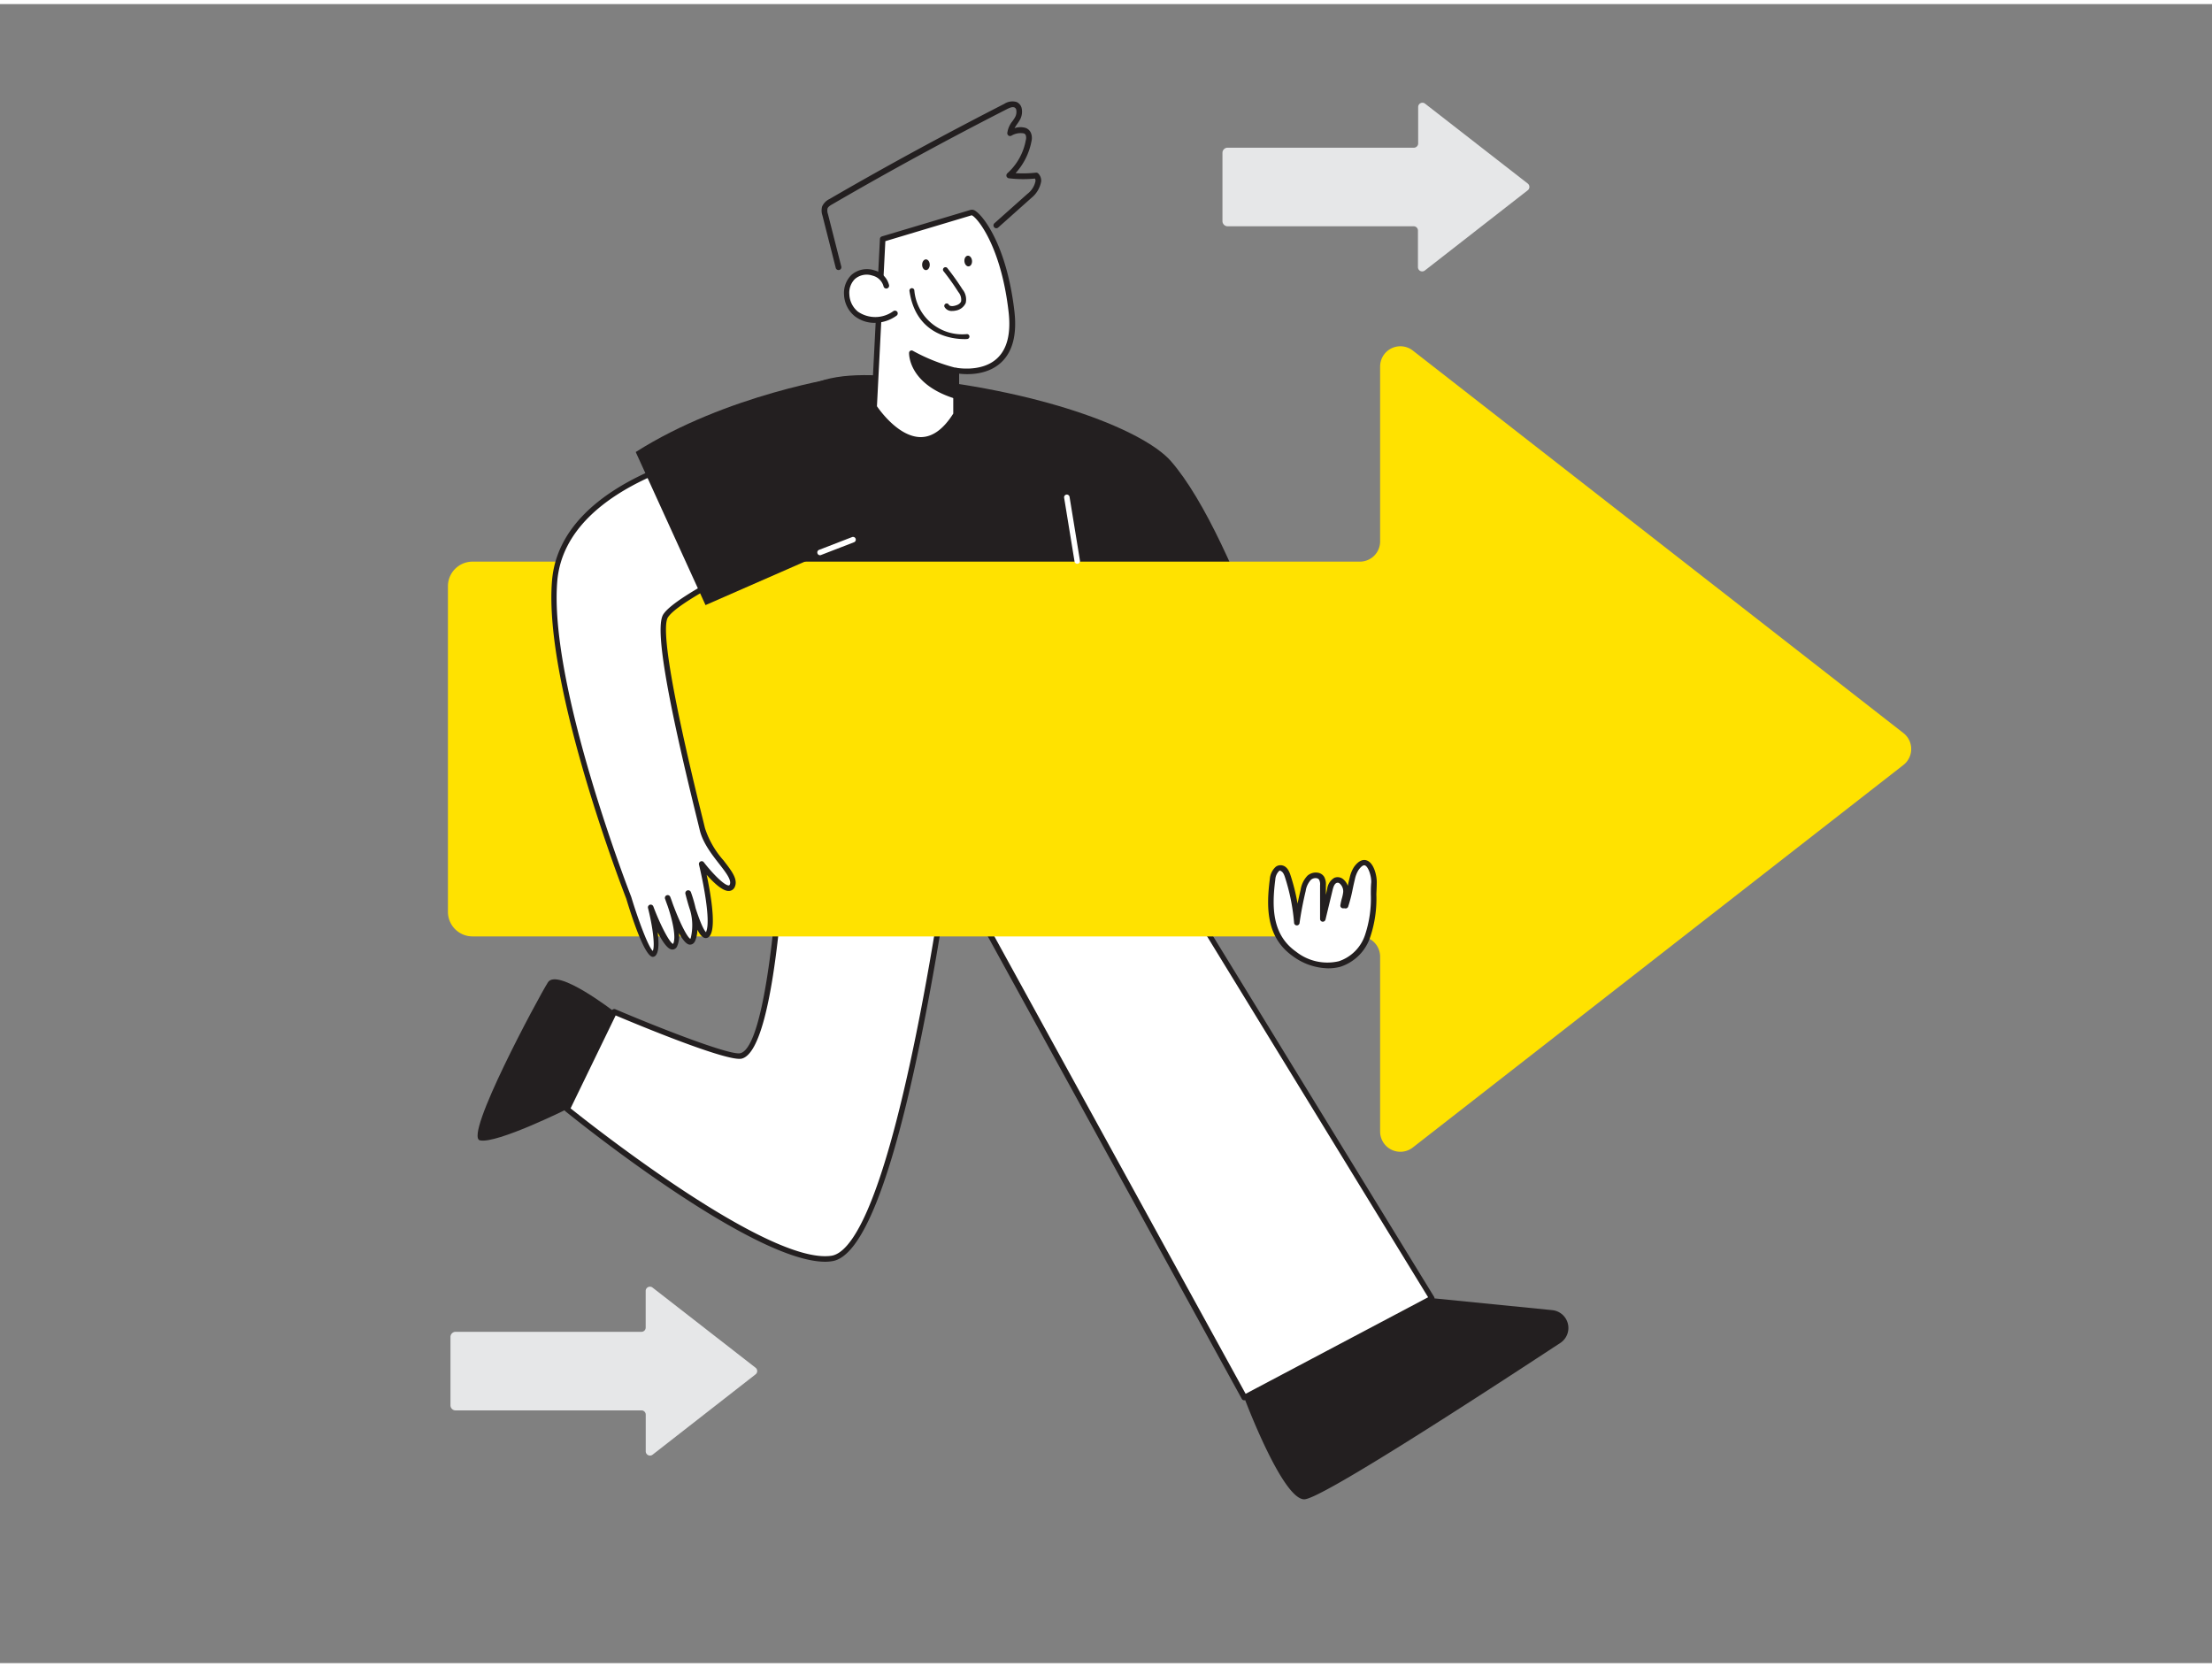 <svg xmlns="http://www.w3.org/2000/svg" viewBox="0 0 400 300" width="406" height="306" class="illustration styles_illustrationTablet__1DWOa"><rect x="0" y="0" width="400" height="300" fill="#808080" stroke="none"/><g id="_007" data-name="007"><path d="M172.54,147.55s-9.74,77.52-22.15,79.29-47.83-27-47.83-27l8.52-17.61s20.27,8.64,22.92,8c6.68-1.66,8-47.83,8-47.83Z" fill="#fff"></path><path d="M149.24,227.42c-13.35,0-45.59-26.07-47-27.21a.49.49,0,0,1-.13-.61L110.63,182a.51.51,0,0,1,.65-.24c7.77,3.32,20.78,8.41,22.6,7.95,4.63-1.16,7.08-29,7.6-47.37a.49.49,0,0,1,.18-.37.52.52,0,0,1,.4-.11l30.57,5.21a.5.5,0,0,1,.41.55c0,.2-2.49,19.63-6.43,39-5.34,26.24-10.77,39.94-16.15,40.7A7.86,7.86,0,0,1,149.24,227.42Zm-46.06-27.74c3.5,2.81,35.71,28.3,47.14,26.66,3.38-.48,8.78-7.8,15.31-39.91,3.59-17.67,6-35.37,6.35-38.47l-29.52-5c-.21,6.84-1.71,46.07-8.33,47.73-2.6.64-19.33-6.34-22.8-7.81Z" fill="#231f20"></path><polygon points="173.21 157.63 225.03 251.97 258.92 234.04 208.42 151.65 173.21 157.63" fill="#fff"></polygon><path d="M225,252.48a.51.51,0,0,1-.44-.26l-51.82-94.35a.5.5,0,0,1,0-.46.49.49,0,0,1,.36-.28l35.22-6a.51.51,0,0,1,.51.24l50.49,82.38a.48.48,0,0,1,.06.4.55.55,0,0,1-.25.31l-33.89,17.94A.46.46,0,0,1,225,252.48ZM174,158l51.25,93.3,33-17.46-50-81.64Z" fill="#231f20"></path><path d="M211.73,82.64c-4.65-5.31-21.88-12.42-46.56-15-17.71-1.82-25.78-.18-29.5,22.18-4,23.71,10.15,62.07,10.15,62.07l90.84-11.58S224,96.68,211.73,82.64Z" fill="#231f20"></path><path d="M172.92,74.2V66.26s11.47,2.31,10-10.62-6.4-18.21-7.25-18l-16,4.8-1.55,30.37S166,85.28,172.92,74.2Z" fill="#fff"></path><path d="M166.51,79.3c-4.84,0-8.7-5.92-8.86-6.17a.61.61,0,0,1-.08-.3l1.55-30.37a.5.5,0,0,1,.36-.45l16.05-4.8a1.06,1.06,0,0,1,.91.23c1.38.91,5.62,6.2,7,18.14.48,4.22-.34,7.33-2.43,9.25-2.53,2.33-6.15,2.17-7.57,2V74.2a.59.59,0,0,1-.07.26c-2,3.19-4.27,4.82-6.8,4.84Zm-7.93-6.58c.58.85,4,5.58,7.93,5.58h0c2.13,0,4.1-1.45,5.87-4.25V66.26a.53.53,0,0,1,.18-.39.53.53,0,0,1,.42-.1s4.53.87,7.3-1.68c1.84-1.69,2.55-4.51,2.11-8.39-1.36-12-5.74-17.19-6.68-17.51L160.1,42.87Zm14.34,1.48h0Zm2.79-36Z" fill="#231f20"></path><path d="M160.29,51c-.55-2.45-4.2-3.31-6-1.56s-1.4,5.07.57,6.63a6,6,0,0,0,7-.06" fill="#fff"></path><path d="M158.21,57.64a5.84,5.84,0,0,1-3.67-1.22,5.29,5.29,0,0,1-1.91-3.85A4.57,4.57,0,0,1,153.94,49a4.25,4.25,0,0,1,4.16-.86,3.68,3.68,0,0,1,2.67,2.68.5.5,0,1,1-1,.21,2.72,2.72,0,0,0-2-1.93,3.25,3.25,0,0,0-3.18.62,3.51,3.51,0,0,0-1,2.76,4.26,4.26,0,0,0,1.53,3.12,5.53,5.53,0,0,0,6.43-.08.52.52,0,0,1,.7.12.51.51,0,0,1-.12.7A6.91,6.91,0,0,1,158.21,57.64Z" fill="#231f20"></path><path d="M170.94,48a45,45,0,0,1,2.74,3.86,2.47,2.47,0,0,1,.54,2.08A2,2,0,0,1,172.7,55a1.34,1.34,0,0,1-1.49-.39" fill="#fff"></path><path d="M172.2,55.49a1.48,1.48,0,0,1-1.37-.67.44.44,0,1,1,.76-.44c.15.25.61.27,1,.18s1-.27,1.21-.81a2.15,2.15,0,0,0-.5-1.68,42.64,42.64,0,0,0-2.72-3.82.45.45,0,0,1,.7-.55,46.41,46.41,0,0,1,2.77,3.89,2.87,2.87,0,0,1,.58,2.47,2.43,2.43,0,0,1-1.85,1.37A2.88,2.88,0,0,1,172.2,55.49Z" fill="#231f20"></path><ellipse cx="167.44" cy="47.13" rx="0.69" ry="0.97" transform="translate(-0.05 0.18) rotate(-0.06)" fill="#231f20"></ellipse><ellipse cx="175.09" cy="46.45" rx="0.69" ry="0.97" transform="translate(-3.43 15.7) rotate(-5.08)" fill="#231f20"></ellipse><path d="M172.92,66.26a33.4,33.4,0,0,1-8.09-3.2s-.16,5.31,8,7.84Z" fill="#231f20"></path><path d="M172.82,71.34l-.13,0c-8.37-2.6-8.31-8-8.3-8.27a.44.44,0,0,1,.23-.38.46.46,0,0,1,.44,0,33,33,0,0,0,8,3.14.43.43,0,0,1,.33.44l-.1,4.64a.45.45,0,0,1-.19.35A.44.44,0,0,1,172.82,71.34Zm-7.46-7.45c.31,1.47,1.61,4.55,7,6.41l.08-3.7A35.17,35.17,0,0,1,165.36,63.89Z" fill="#231f20"></path><path d="M344.2,131.82,255.48,62.65a3.66,3.66,0,0,0-5.91,2.88V97.16a3.66,3.66,0,0,1-3.66,3.66H85.45A4.45,4.45,0,0,0,81,105.27v58.87a4.45,4.45,0,0,0,4.45,4.45H245.91a3.66,3.66,0,0,1,3.66,3.66v31.63a3.66,3.66,0,0,0,5.91,2.88l88.72-69.17A3.66,3.66,0,0,0,344.2,131.82Z" fill="#ffe200"></path><path d="M136.64,246.59,118,232.09a.77.77,0,0,0-1.24.6v6.64a.76.76,0,0,1-.77.76H82.39a.93.93,0,0,0-.93.94v12.34a.92.92,0,0,0,.93.93H116a.77.77,0,0,1,.77.77v6.63a.77.77,0,0,0,1.24.61l18.6-14.51A.76.76,0,0,0,136.64,246.59Z" fill="#e6e7e8"></path><path d="M276.29,32.47,257.69,18a.77.77,0,0,0-1.24.61V25.2a.78.78,0,0,1-.77.77H222a.93.93,0,0,0-.94.93V39.25a.94.94,0,0,0,.94.93h33.64a.77.77,0,0,1,.77.77v6.63a.77.77,0,0,0,1.24.6l18.6-14.5A.77.77,0,0,0,276.29,32.47Z" fill="#e6e7e8"></path><path d="M132.69,80.31s-30.79,4.83-32.38,24,13.41,57.3,13.41,57.3,3.41,11.28,4.61,10.09-.62-8.38-.62-8.38,3.31,8.82,4.46,6.79-1.35-8.51-1.35-8.51,3.55,10.29,4.63,7.43-.94-8.29-.94-8.29,2.54,9.72,3.71,7.17S127,155.44,127,155.44s4.59,6.07,5.54,3.93-4.31-5.64-5.44-10.29-8.89-35-6.63-38.5,19.31-11.32,19.31-11.32" fill="#fff"></path><path d="M118.13,172.28a.62.62,0,0,1-.19,0c-1.49-.38-3.78-7.47-4.69-10.51-.14-.34-15-38.42-13.43-57.48,1.59-19.34,32.48-24.41,32.79-24.46a.51.51,0,0,1,.57.42.49.49,0,0,1-.41.57c-.31,0-30.43,5-32,23.55-1.55,18.83,13.23,56.7,13.38,57.08,1.29,4.25,3.07,9,3.89,9.77.46-.92-.06-4.62-.86-7.76a.51.51,0,0,1,.34-.6.52.52,0,0,1,.62.3c1.33,3.55,3,6.65,3.58,6.78.61-1.16-.15-4.43-1-6.88-.17-.45-.32-.88-.46-1.28a.5.5,0,0,1,.31-.63.5.5,0,0,1,.63.29c.06.15.23.58.43,1.18,1.22,3.32,2.59,6.07,3.2,6.41l.08-.16a9.81,9.81,0,0,0-.11-5c-.34-1-.63-2.09-.85-2.95a.5.5,0,0,1,1-.3,24.21,24.21,0,0,1,.84,2.87c.69,2.14,1.44,4,1.9,4.35a.36.36,0,0,0,0-.09c.9-2-.63-9.43-1.29-12.14a.5.5,0,0,1,.27-.57.48.48,0,0,1,.61.15c1.55,2,3.68,4.18,4.49,4.18h.05s.08,0,.15-.16c.35-.81-.7-2.17-1.93-3.75s-3-3.81-3.53-6.21l-.39-1.6c-5.71-23.1-7.68-34.95-6.18-37.29,2.32-3.62,18.82-11.19,19.52-11.51a.5.5,0,0,1,.66.25.49.49,0,0,1-.24.66c-5.85,2.67-17.37,8.44-19.1,11.14-.89,1.4-.53,8.87,6.31,36.51l.39,1.6a16.39,16.39,0,0,0,3.35,5.83c1.48,1.91,2.65,3.42,2.05,4.78a1.19,1.19,0,0,1-1,.75c-1.14.12-2.84-1.5-4.09-2.92.66,3.13,1.66,8.75.75,10.72-.3.67-.74.74-1,.72-.48-.05-1-.64-1.43-1.52a5.87,5.87,0,0,1-.34,1.88c-.26.69-.66.81-1,.83-.62,0-1.32-.87-2-2.1a4.51,4.51,0,0,1-.34,2.43.93.93,0,0,1-.92.55c-.8-.06-1.74-1.47-2.58-3.11.23,1.83.24,3.61-.42,4.25A.76.76,0,0,1,118.13,172.28Zm.07-1h0Z" fill="#231f20"></path><path d="M151.63,48.09a.51.51,0,0,1-.5-.38l-2.41-9.49a2.78,2.78,0,0,1-.05-1.63A2.77,2.77,0,0,1,150,35.25c10.33-6,21-11.78,31.61-17.21a2.68,2.68,0,0,1,2.23-.33,1.62,1.62,0,0,1,.88,1,3,3,0,0,1-.33,2.29,7.92,7.92,0,0,1-.47.71c-.17.25-.33.49-.46.73a3.3,3.3,0,0,1,2-.05,1.65,1.65,0,0,1,1,1,2.5,2.5,0,0,1,.06,1.43,11.84,11.84,0,0,1-2.87,5.75,20.58,20.58,0,0,0,3.68-.09.53.53,0,0,1,.43.16,1.87,1.87,0,0,1,.52,1.39,4.91,4.91,0,0,1-1.75,3l-6,5.35a.51.51,0,0,1-.73,0,.52.52,0,0,1,0-.73l6-5.34A3.84,3.84,0,0,0,187.25,32a.75.75,0,0,0-.1-.45,21.81,21.81,0,0,1-4.71-.05.53.53,0,0,1-.43-.36.53.53,0,0,1,.15-.54,10.62,10.62,0,0,0,3.34-6,1.57,1.57,0,0,0,0-.86.6.6,0,0,0-.37-.36,3.24,3.24,0,0,0-2.22.41.51.51,0,0,1-.52,0,.55.55,0,0,1-.24-.46,4.25,4.25,0,0,1,.94-2.16c.15-.22.3-.43.43-.65a2,2,0,0,0,.24-1.45.59.59,0,0,0-.32-.38c-.37-.16-.88.07-1.34.3-10.63,5.42-21.25,11.2-31.56,17.19-.41.23-.79.47-.9.79a1.9,1.9,0,0,0,.08,1l2.41,9.48a.51.51,0,0,1-.37.63Z" fill="#231f20"></path><path d="M230.12,158.21c.13-1,.66-2.19,1.61-2,.64.12,1,.82,1.16,1.43a36.77,36.77,0,0,1,1.68,8.37c.28-1.94.65-3.87,1.11-5.77a4.31,4.31,0,0,1,1.08-2.27A1.55,1.55,0,0,1,239,158a2.32,2.32,0,0,1,.25,1.28l0,6.09,1.28-5.31a2.2,2.2,0,0,1,1-1.65c1.08-.46,2,1,1.91,2.19-.1.8-.41,1.57-.51,2.36l.45.06c.54-1.58.79-3.32,1.21-4.95a5.4,5.4,0,0,1,.71-1.78c2.09-2.94,3.29.94,3.21,2.58-.16,3.27.08,6.55-1.17,9.67-2.39,6-8.3,6.68-13.21,3.21C229.58,168.57,229.44,163.52,230.12,158.21Z" fill="#fff"></path><path d="M240.11,174.36a11.14,11.14,0,0,1-6.32-2.19c-4.8-3.4-4.84-8.75-4.16-14A3.3,3.3,0,0,1,230.7,156a1.45,1.45,0,0,1,1.12-.26c.92.17,1.32,1.09,1.54,1.77a36.22,36.22,0,0,1,1.28,5.15c.17-.85.36-1.69.56-2.52a4.72,4.72,0,0,1,1.23-2.53,2.29,2.29,0,0,1,1.79-.55,1.65,1.65,0,0,1,1.21.72,2.78,2.78,0,0,1,.33,1.56l0,1.73L240,160a2.7,2.7,0,0,1,1.28-2,1.57,1.57,0,0,1,1.58.22,2.66,2.66,0,0,1,.86,1.22c.11-.49.21-1,.34-1.45a5.94,5.94,0,0,1,.78-1.94c.95-1.33,1.78-1.39,2.31-1.2,1.32.45,1.87,2.87,1.81,4.09,0,.69-.05,1.39-.07,2.08a21.79,21.79,0,0,1-1.13,7.75,8.43,8.43,0,0,1-5.38,5.31A8.19,8.19,0,0,1,240.11,174.36Zm-8.56-17.68a.43.43,0,0,0-.26.09,2.37,2.37,0,0,0-.67,1.5h0c-.64,5-.62,10,3.75,13.08a9.12,9.12,0,0,0,7.73,1.73,7.48,7.48,0,0,0,4.73-4.72,20.81,20.81,0,0,0,1.06-7.4c0-.7,0-1.41.07-2.11.06-1.11-.51-2.88-1.14-3.1-.42-.14-.95.54-1.16.84a5.08,5.08,0,0,0-.64,1.62c-.15.61-.29,1.24-.42,1.87a26.29,26.29,0,0,1-.8,3.11.49.49,0,0,1-.62.32h0l-.34,0a.5.5,0,0,1-.35-.18.48.48,0,0,1-.11-.38,10.88,10.88,0,0,1,.26-1.19,7.32,7.32,0,0,0,.25-1.16,1.87,1.87,0,0,0-.63-1.57.54.54,0,0,0-.58-.1c-.39.17-.57.73-.71,1.31l-1.28,5.31a.51.51,0,0,1-.55.38.5.5,0,0,1-.43-.5l0-6.09a1.84,1.84,0,0,0-.17-1,.67.67,0,0,0-.5-.28,1.27,1.27,0,0,0-1,.31,3.84,3.84,0,0,0-.93,2c-.45,1.88-.83,3.81-1.1,5.73a.5.5,0,0,1-1,0,36.27,36.27,0,0,0-1.66-8.25c-.22-.68-.47-1-.77-1.09Zm-1.43,1.53h0Z" fill="#231f20"></path><path d="M225,252s6.87,18.38,10.85,18.38c3,0,32.16-19,46.31-28.28a3.24,3.24,0,0,0-1.48-5.93L258.92,234Z" fill="#231f20"></path><path d="M111.08,182.21s-10.3-8-12-5.31-15.28,27.9-12.29,28.57,15.73-5.65,15.73-5.65Z" fill="#231f20"></path><path d="M152.86,67.37c-.66,0-21.51,3.22-37.9,13.63l12.62,27.68,23.26-10.19Z" fill="#231f20"></path><path d="M194.8,101.21a.5.5,0,0,1-.49-.42l-1.88-11.52a.49.49,0,0,1,.41-.57.5.5,0,0,1,.57.41l1.88,11.52a.49.49,0,0,1-.41.57Z" fill="#fff"></path><path d="M174.87,60.12s-8.64.83-10-8.3" fill="#fff"></path><path d="M174.38,60.58c-1.95,0-8.74-.59-9.92-8.7a.44.44,0,0,1,.88-.13,8.69,8.69,0,0,0,9.48,7.93.44.44,0,1,1,.09.88A3.5,3.5,0,0,1,174.38,60.58Z" fill="#231f20"></path><path d="M148.29,99.66a.48.48,0,0,1-.46-.32.5.5,0,0,1,.28-.65l6-2.32a.5.5,0,0,1,.36.93l-6,2.32A.39.39,0,0,1,148.29,99.66Z" fill="#fff"></path></g></svg>
